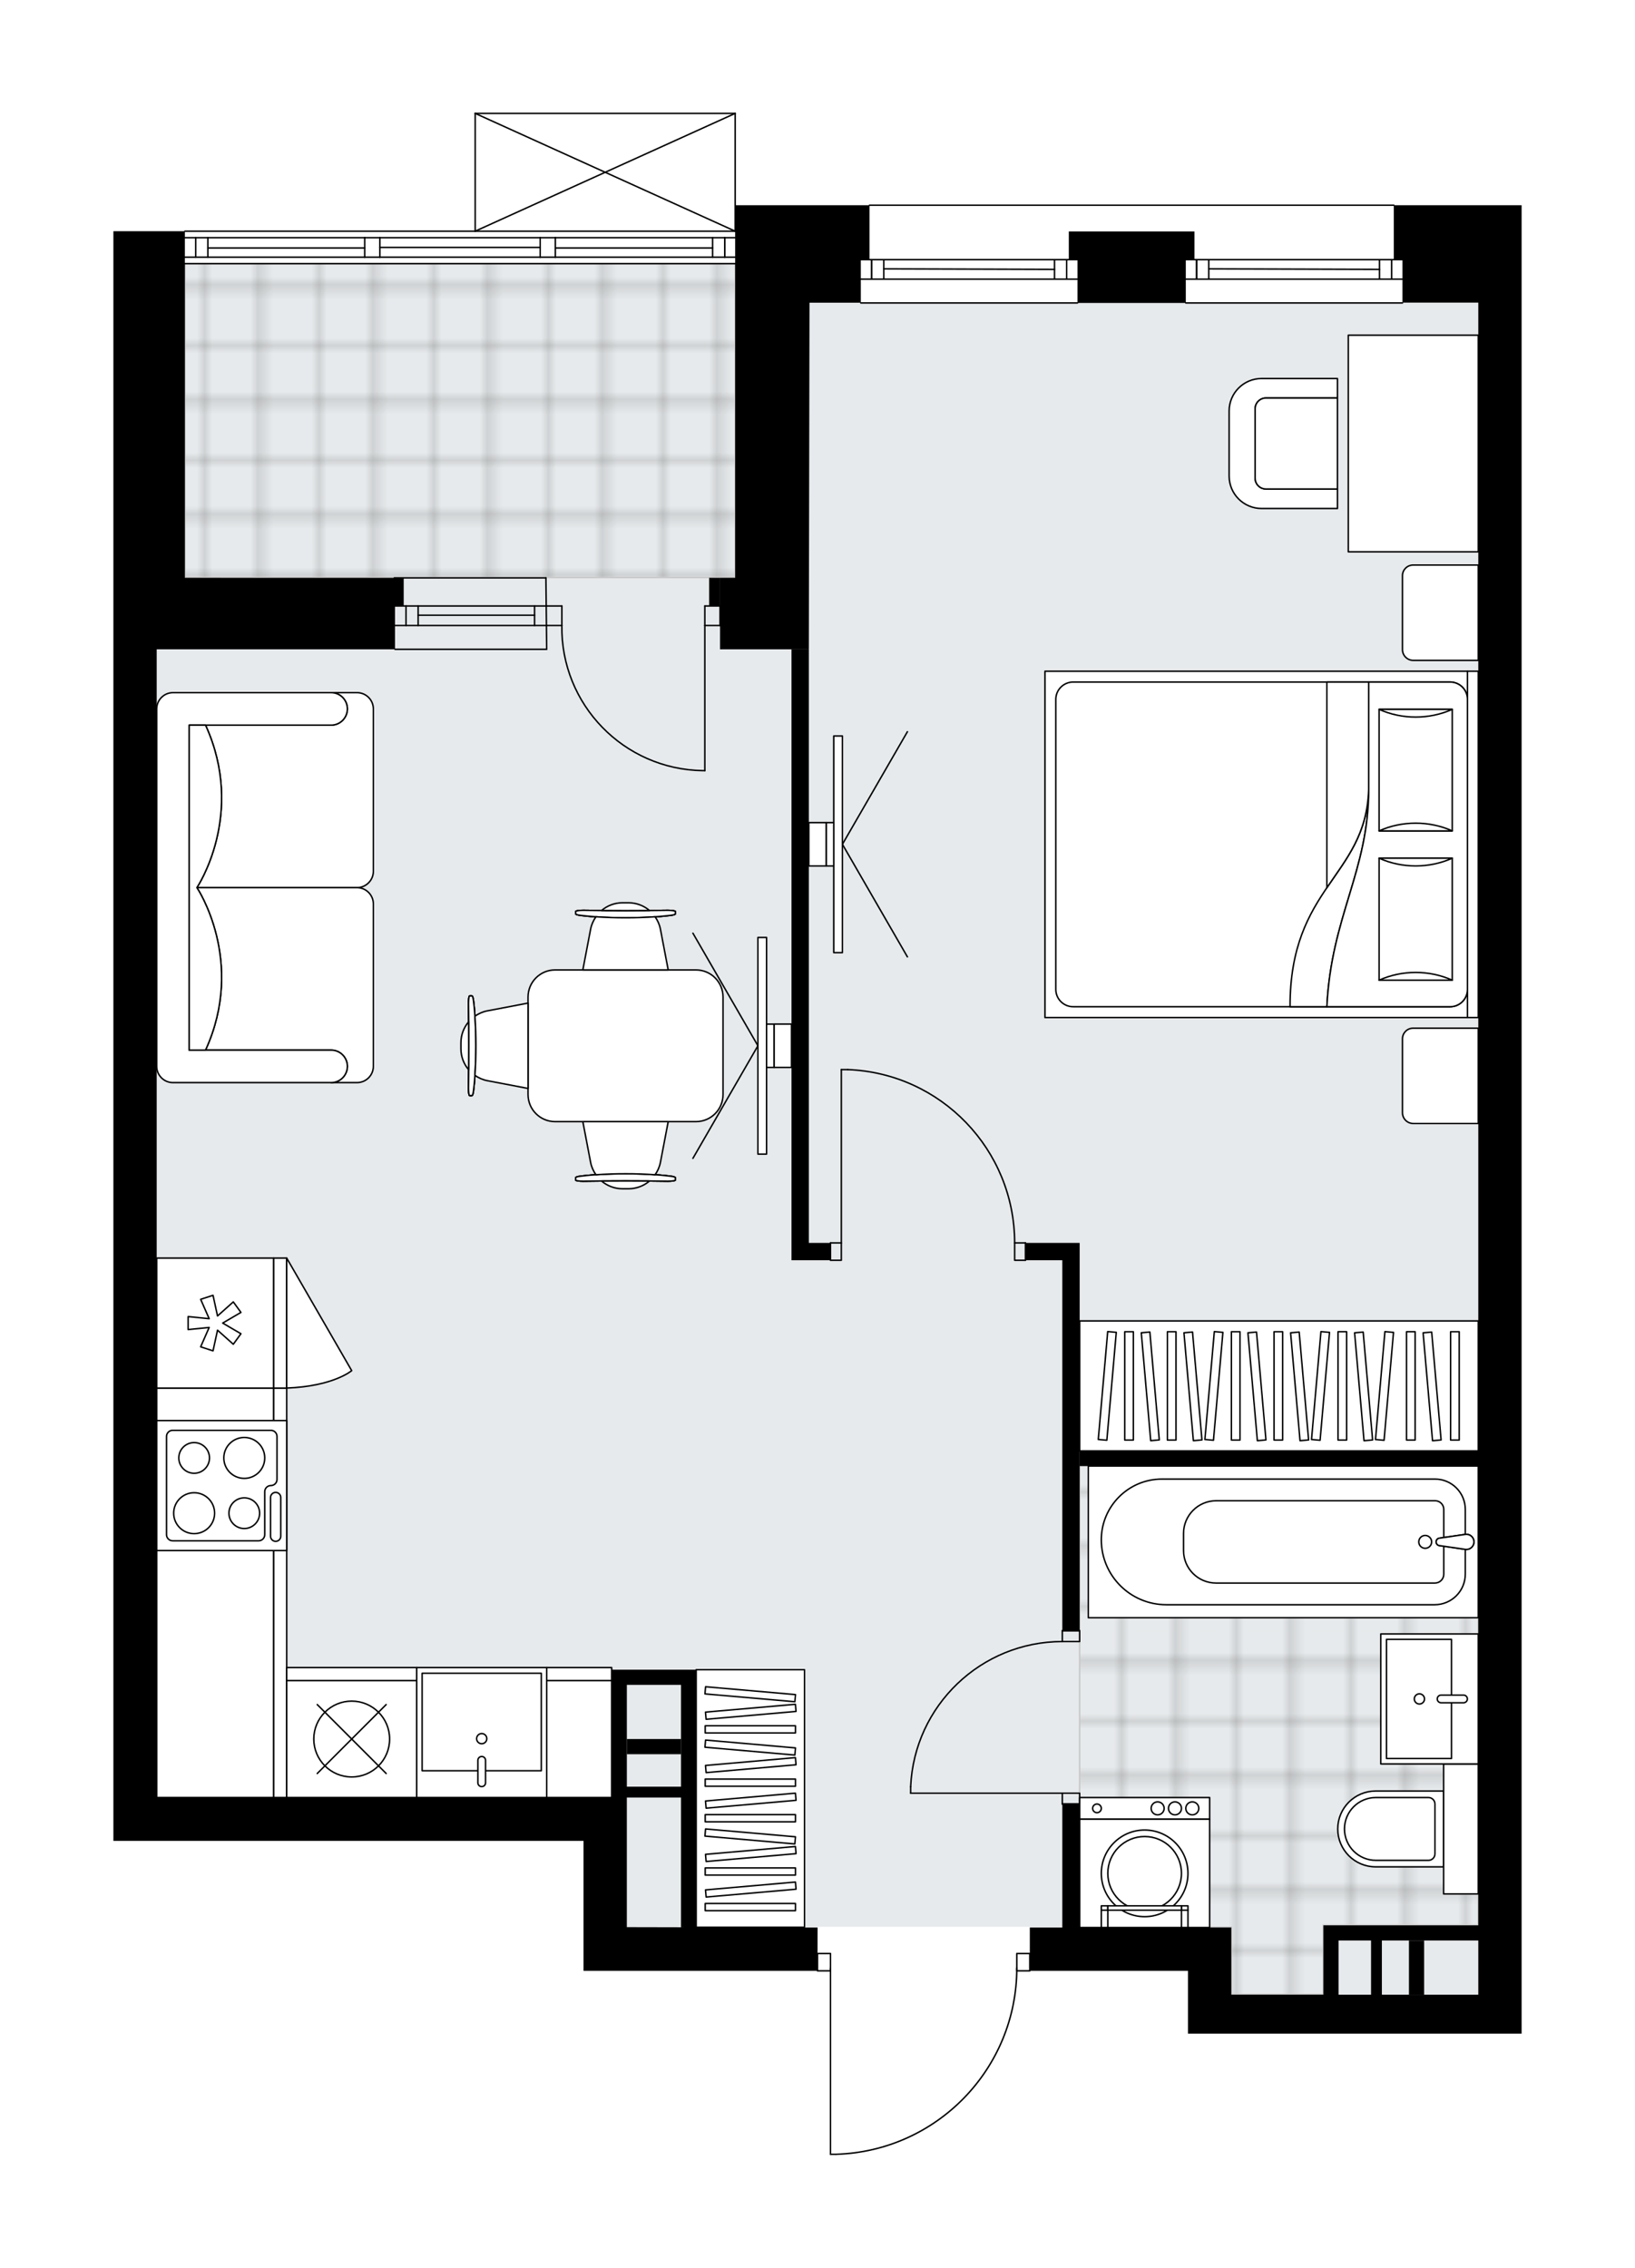 <svg xmlns="http://www.w3.org/2000/svg" xmlns:xlink="http://www.w3.org/1999/xlink" height="2000px" id="Layer_1" style="enable-background:new 0 0 1441.96 2000;" version="1.1" viewBox="0 0 1441.96 2000" width="1441.96px" x="0px" y="0px" xml:space="preserve">
<style type="text/css">
	.st0{fill:none;}
	.st1{opacity:0.25;fill:none;stroke:#070606;stroke-width:0.4;stroke-miterlimit:10;}
	.st2{fill:#FFFFFF;}
	.st3{fill:#E7EAEC;}
	.st4{fill:url(#SVGID_1_);stroke:#C8C8C8;stroke-width:1.3;stroke-miterlimit:10;}
	
		.st5{fill:url(#SVGID_00000079475597759669940940000018202970060742710701_);stroke:#C8C8C8;stroke-width:1.3;stroke-miterlimit:10;}
	.st6{fill:none;stroke:#000000;stroke-width:1.3;stroke-linecap:round;stroke-linejoin:round;stroke-miterlimit:10;}
	.st7{fill:#FFFFFF;stroke:#000000;stroke-width:1.3;stroke-linecap:round;stroke-linejoin:round;stroke-miterlimit:10;}
	.st8{fill:none;stroke:#000000;stroke-width:1.3;stroke-linecap:round;stroke-linejoin:round;}
	.st9{fill:none;stroke:#000000;stroke-width:1.3;stroke-linecap:round;stroke-linejoin:round;stroke-dasharray:9.67,9.67;}
	.st10{fill:none;stroke:#000000;stroke-width:1.3;stroke-linecap:round;stroke-linejoin:round;stroke-dasharray:10.582,10.582;}
	.st11{fill:none;stroke:#000000;stroke-width:1.3;stroke-linecap:round;stroke-linejoin:round;stroke-dasharray:8.944,8.944;}
	.st12{fill:none;stroke:#000000;stroke-width:1.3;stroke-linecap:round;stroke-linejoin:round;stroke-dasharray:9.997,9.997;}
	.st13{font-family:'Arial-BoldMT','Arial'; font-weight:bold;}
	.st14{font-size:100.145px;}
	.st15{font-size:84.738px;}
	.st16{font-family: 'ArialMT','Arial';}
	.st17{font-size:40px;}
</style>
<pattern height="14.57" id="New_Pattern_Swatch_2" patternUnits="userSpaceOnUse" style="overflow:visible;" viewBox="7.49 -22.06 14.57 14.57" width="14.57" x="-279.25" y="0.49">
	<g>
		<rect class="st0" height="14.57" width="14.57" x="7.49" y="-22.06" />
		<g>
			<rect class="st1" height="7.29" width="7.29" x="14.77" y="-7.49" />
		</g>
		<g>
			<rect class="st1" height="7.29" width="7.29" x="0.2" y="-7.49" />
		</g>
		<g>
			<rect class="st1" height="7.29" width="7.29" x="22.06" y="-14.77" />
		</g>
		<g>
			<rect class="st1" height="7.29" width="7.29" x="7.49" y="-14.77" />
			<rect class="st1" height="7.29" width="7.29" x="14.77" y="-22.06" />
		</g>
		<g>
			<rect class="st1" height="7.29" width="7.29" x="0.2" y="-22.06" />
		</g>
		<g>
			<rect class="st1" height="7.29" width="7.29" x="22.06" y="-29.35" />
		</g>
		<g>
			<rect class="st1" height="7.29" width="7.29" x="7.49" y="-29.35" />
		</g>
	</g>
</pattern>
<path class="st2" d="M1341.96,180.98v47.77v0v38.21v0v1406.88v85.38v0v25.45v8.94l-256.03,0h-38.21v-27.71v-27.71  l-138.83,0c0,0.36-0.29,0.65-0.65,0.65h-10.85c-0.79,41.99-17.26,81.58-46.59,111.79c-30.07,30.97-70.39,48.73-113.54,50.01  c-0.01,0-0.01,0-0.02,0h-4.79c-0.36,0-0.65-0.29-0.65-0.65v-161.15h-10.81c-0.36,0-0.65-0.29-0.65-0.65l-167.49,0h-38.21l0-114.64  l-376.41,0h0h-27.27H100l0-219.73l0-831.16l0-305.71V203.9l62.4,0v0c0-0.36,0.29-0.65,0.65-0.65l255.38,0V100c0,0,0,0,0-0.01  c0-0.05,0.02-0.09,0.03-0.14c0.01-0.04,0.01-0.08,0.03-0.12c0,0,0-0.01,0-0.01c0.01-0.03,0.04-0.05,0.05-0.08  c0.03-0.04,0.05-0.09,0.09-0.12c0.03-0.03,0.07-0.04,0.1-0.07c0.04-0.02,0.07-0.05,0.11-0.07c0.05-0.02,0.1-0.02,0.15-0.03  c0.03,0,0.06-0.02,0.09-0.02h229.28c0.04,0,0.07,0.01,0.1,0.02c0.05,0.01,0.09,0.01,0.14,0.03c0.04,0.02,0.07,0.04,0.11,0.07  c0.03,0.02,0.07,0.04,0.1,0.07c0.04,0.04,0.06,0.08,0.09,0.13c0.02,0.02,0.04,0.04,0.05,0.07c0,0,0,0,0,0.01  c0.02,0.04,0.02,0.09,0.03,0.13c0.01,0.04,0.02,0.08,0.02,0.12c0,0,0,0.01,0,0.01v80.98l117.16,0c0,0,0,0,0,0  c0-0.36,0.29-0.65,0.65-0.65l462.39,0c0.36,0,0.65,0.29,0.65,0.65L1341.96,180.98z" id="background" />
<g id="floor">
	<polygon class="st3" points="1303.74,266.71 648.37,266.71 648.37,232.31 163.05,232.31 163.05,572.42 138.21,572.42    138.21,1585.09 552.83,1585.09 552.83,1699.37 1085.92,1699.37 1085.92,1758.97 1303.74,1758.97 1303.74,1699.37 1303.74,1699.37     " />
	<pattern id="SVGID_1_" patternTransform="matrix(6.74 0 0 6.74 39621.375 30176.451)" xlink:href="#New_Pattern_Swatch_2">
	</pattern>
	<rect class="st4" height="277.05" width="485.32" x="163.05" y="232.31" />
	
		<pattern id="SVGID_00000163069959195364741120000002642003921574205332_" patternTransform="matrix(6.74 0 0 6.74 39621.375 30176.451)" xlink:href="#New_Pattern_Swatch_2">
	</pattern>
	
		<polygon points="   1303.74,1292.76 1146.08,1292.76 1110.56,1292.76 952.17,1292.76 952.17,1699.74 1085.92,1699.74 1085.92,1758.97 1167.13,1758.97    1167.13,1697.83 1303.74,1697.83  " style="fill:url(#SVGID_00000163069959195364741120000002642003921574205332_);stroke:#C8C8C8;stroke-width:1.3;stroke-miterlimit:10;" />
	<g id="LINE_00000025402555788974848050000011106140329313983140_">
		<line class="st6" x1="482.14" x2="348.39" y1="551.65" y2="551.65" />
	</g>
	<g id="LINE_00000018931459760940856640000011585540235748758441_">
		<line class="st6" x1="482.14" x2="348.39" y1="534.46" y2="534.46" />
	</g>
	<g id="LINE_00000024000601233248313740000009632593830744178344_">
		<line class="st6" x1="471.44" x2="368.78" y1="542.58" y2="542.58" />
	</g>
	<g id="LINE_00000042731559163072673890000001672759127858819200_">
		<line class="st6" x1="358.08" x2="358.08" y1="551.65" y2="534.46" />
	</g>
	<g id="LINE_00000091007224991924132540000001342791721129136560_">
		<line class="st6" x1="471.44" x2="471.44" y1="551.65" y2="534.46" />
	</g>
	<g id="LINE_00000003077815045123588340000008519909331290015620_">
		<line class="st6" x1="482.14" x2="348.39" y1="572.67" y2="572.67" />
	</g>
	<g id="LINE_00000120517521904248520730000007521074915838387097_">
		<line class="st6" x1="347.72" x2="481.47" y1="509.67" y2="509.67" />
	</g>
	<g id="LINE_00000116223666994795836860000009334328453296907917_">
		<line class="st6" x1="368.78" x2="368.78" y1="551.67" y2="534.47" />
	</g>
	<g id="LINE_00000078013675444562882410000011486584886103739276_">
		<line class="st6" x1="482.14" x2="481.47" y1="572.67" y2="509.67" />
	</g>
	<g id="LINE_00000001643038107752488110000013902885982085401755_">
		<line class="st6" x1="648.37" x2="163.05" y1="232.56" y2="232.56" />
	</g>
	<g id="LINE_00000036249161127555612750000017319087968530342591_">
		<line class="st6" x1="639.16" x2="639.16" y1="226.83" y2="209.64" />
	</g>
	<g id="LINE_00000049195106022686951980000012856692516250103204_">
		<line class="st6" x1="172.61" x2="172.61" y1="226.83" y2="209.64" />
	</g>
	<g id="LINE_00000019656767875713132390000004495114892613751973_">
		<line class="st6" x1="489.78" x2="628.46" y1="218.71" y2="218.71" />
	</g>
	<g id="LINE_00000117635826202282408080000015547681481545097915_">
		<line class="st6" x1="183.31" x2="321.64" y1="218.71" y2="218.71" />
	</g>
	<g id="LINE_00000158709601648273261150000003171822758014753954_">
		<line class="st6" x1="183.31" x2="183.31" y1="209.64" y2="226.83" />
	</g>
	<g id="LINE_00000122708708100259115180000012136117733237092539_">
		<line class="st6" x1="639.16" x2="639.16" y1="226.83" y2="209.64" />
	</g>
	<g id="LINE_00000023275333722235154880000013448622228362815114_">
		<line class="st6" x1="628.46" x2="628.46" y1="209.64" y2="226.83" />
	</g>
	<g id="LINE_00000171677432985867324450000013058956740361073327_">
		<line class="st6" x1="476.41" x2="476.41" y1="226.83" y2="209.64" />
	</g>
	<g id="LINE_00000054964681316196397940000014985882986029983679_">
		<line class="st6" x1="476.41" x2="489.78" y1="209.64" y2="209.64" />
	</g>
	<g id="LINE_00000180345111508522154380000016450556005027761588_">
		<line class="st6" x1="489.78" x2="489.78" y1="209.64" y2="226.83" />
	</g>
	<g id="LINE_00000011719449680929510620000006130947004322394294_">
		<line class="st6" x1="489.78" x2="476.41" y1="226.83" y2="226.83" />
	</g>
	<g id="LINE_00000155107725690404457860000005505017602110502054_">
		<line class="st6" x1="163.05" x2="648.37" y1="203.9" y2="203.9" />
	</g>
	<g id="LINE_00000173150416038153191540000001610307867229264546_">
		<line class="st6" x1="321.64" x2="321.64" y1="226.83" y2="209.64" />
	</g>
	<g id="LINE_00000182497313681425855010000014647708203366523796_">
		<line class="st6" x1="321.64" x2="335.02" y1="209.64" y2="209.64" />
	</g>
	<g id="LINE_00000059296965138516868610000013063859941312556676_">
		<line class="st6" x1="335.02" x2="335.02" y1="209.64" y2="226.83" />
	</g>
	<g id="LINE_00000011740071919239867920000015463563558058827161_">
		<line class="st6" x1="335.02" x2="321.64" y1="226.83" y2="226.83" />
	</g>
	<g id="LINE_00000152982351282565556080000003528142811392098494_">
		<line class="st6" x1="335.02" x2="476.41" y1="218.23" y2="218.23" />
	</g>
	<g id="LWPOLYLINE_00000079477668236438447160000014605471717791906223_">
		<line class="st6" x1="321.64" x2="163.05" y1="226.83" y2="226.83" />
	</g>
	<g id="LWPOLYLINE_00000012463659432916590720000001687727780534937986_">
		<line class="st6" x1="335.02" x2="476.41" y1="226.83" y2="226.83" />
	</g>
	<g id="LWPOLYLINE_00000021101776106140813130000009521798525492235966_">
		<line class="st6" x1="489.78" x2="648.37" y1="226.83" y2="226.83" />
	</g>
	<g id="LWPOLYLINE_00000003072887912515541110000017116736592955087780_">
		<line class="st6" x1="321.64" x2="163.05" y1="209.64" y2="209.64" />
	</g>
	<g id="LWPOLYLINE_00000150101933020819013580000009573062708419898268_">
		<line class="st6" x1="335.02" x2="476.41" y1="209.64" y2="209.64" />
	</g>
	<g id="LWPOLYLINE_00000108303414392790728610000007969936159449377694_">
		<line class="st6" x1="489.78" x2="648.37" y1="209.64" y2="209.64" />
	</g>
	<g id="LINE_00000067949064616255743490000002541733000984174464_">
		<line class="st6" x1="950.27" x2="759.19" y1="246.19" y2="246.19" />
	</g>
	<g id="LINE_00000084491229428695172500000013207322922585808529_">
		<line class="st6" x1="768.75" x2="768.75" y1="228.99" y2="246.19" />
	</g>
	<g id="LINE_00000022530327265885512120000001694557521582457249_">
		<line class="st6" x1="940.71" x2="940.71" y1="228.99" y2="246.19" />
	</g>
	<g id="LINE_00000122693007831601316970000009894095179773765248_">
		<line class="st6" x1="950.27" x2="759.19" y1="228.99" y2="228.99" />
	</g>
	<g id="LINE_00000099663264359209569440000011837041297115198100_">
		<line class="st6" x1="930.01" x2="779.45" y1="237.59" y2="237.11" />
	</g>
	<g id="LINE_00000158014785151246596320000014376461036612156317_">
		<line class="st6" x1="930.01" x2="930.01" y1="246.19" y2="228.99" />
	</g>
	<g id="LINE_00000060024076401300964610000011322204940840338582_">
		<line class="st6" x1="768.75" x2="768.75" y1="228.99" y2="246.19" />
	</g>
	<g id="LINE_00000062163644085932610010000010796803120220441274_">
		<line class="st6" x1="779.45" x2="779.45" y1="246.19" y2="228.99" />
	</g>
	<g id="LINE_00000022541531095109244280000008766781324758383549_">
		<line class="st6" x1="950.27" x2="759.19" y1="267.2" y2="267.2" />
	</g>
	<g id="LINE_00000170260964227699936010000008510119251194513077_">
		<line class="st6" x1="1236.87" x2="1045.8" y1="246.19" y2="246.19" />
	</g>
	<g id="LINE_00000114051213352357857330000010340544462745970587_">
		<line class="st6" x1="1055.35" x2="1055.35" y1="228.99" y2="246.19" />
	</g>
	<g id="LINE_00000120526487736633529550000015415535109959146120_">
		<line class="st6" x1="1227.32" x2="1227.32" y1="228.99" y2="246.19" />
	</g>
	<g id="LINE_00000101060874412218001350000002570874327309802369_">
		<line class="st6" x1="1236.87" x2="1045.8" y1="228.99" y2="228.99" />
	</g>
	<g id="LINE_00000052819183777378245980000001310585049432376752_">
		<line class="st6" x1="1216.62" x2="1066.06" y1="237.59" y2="237.11" />
	</g>
	<g id="LINE_00000041255835932007648630000006139909986042676910_">
		<line class="st6" x1="1216.62" x2="1216.62" y1="246.19" y2="228.99" />
	</g>
	<g id="LINE_00000093160866231396060050000016615275708391293105_">
		<line class="st6" x1="1055.35" x2="1055.35" y1="228.99" y2="246.19" />
	</g>
	<g id="LINE_00000070801387662482556410000011280974932608668816_">
		<line class="st6" x1="1066.06" x2="1066.06" y1="246.19" y2="228.99" />
	</g>
	<g id="LINE_00000175301958774484613320000007960950318420701886_">
		<line class="st6" x1="1236.87" x2="1045.8" y1="267.2" y2="267.2" />
	</g>
	<g id="LINE_00000098926905207187381740000015505995819617541557_">
		<line class="st6" x1="1229.23" x2="766.84" y1="180.98" y2="180.98" />
	</g>
	<g id="LWPOLYLINE_00000158715283826441572990000014894200128759410850_">
		<rect class="st6" height="15.29" width="11.46" x="896.76" y="1722.92" />
	</g>
	<g id="LWPOLYLINE_00000106137589383741228180000009517274045262174388_">
		<rect class="st6" height="15.29" width="11.46" x="720.98" y="1722.92" />
	</g>
	<g id="LWPOLYLINE_00000144320148459052945400000009020239922227047328_">
		<path class="st6" d="M737.23,1900c88.86-2.63,159.53-75.42,159.53-164.32" />
	</g>
	<g id="LINE_00000084525225678395291880000007935248717615386554_">
		<line class="st6" x1="732.44" x2="732.44" y1="1735.68" y2="1900" />
	</g>
	<g id="LINE_00000036241678515200580810000006652172406055039120_">
		<line class="st6" x1="732.44" x2="737.23" y1="1900" y2="1900" />
	</g>
	<g id="LWPOLYLINE_00000126319616458376178250000013256435686359317176_">
		<rect class="st6" height="15.29" width="9.55" x="732.44" y="1096.2" />
	</g>
	<g id="LWPOLYLINE_00000007386333961967594390000010271802073423209897_">
		<rect class="st6" height="15.29" width="9.55" x="894.85" y="1096.2" />
	</g>
	<g id="LINE_00000043426430794419122740000011033250347576069538_">
		<line class="st6" x1="732.44" x2="732.44" y1="1096.2" y2="1111.49" />
	</g>
	<g id="LINE_00000011742528635812778380000016632787026771363730_">
		<line class="st6" x1="904.41" x2="904.41" y1="1096.2" y2="1111.49" />
	</g>
	<g id="LINE_00000120530824545375274380000011421785318930882989_">
		<line class="st6" x1="742" x2="742" y1="1096.2" y2="943.35" />
	</g>
	<g id="LINE_00000080923262282862930870000010478509188518838939_">
		<line class="st6" x1="747.73" x2="742" y1="943.35" y2="943.35" />
	</g>
	<g id="ARC_00000178922250783473782310000011219321181705446562_">
		<path class="st6" d="M747.73,943.35c82.13,3.18,147.08,70.67,147.12,152.86" />
	</g>
	<g id="LWPOLYLINE_00000000903856806979081300000001336337197525045138_">
		<rect class="st6" height="9.55" width="15.29" x="936.89" y="1581.52" />
	</g>
	<g id="LWPOLYLINE_00000030472961341514725020000013399855786770116542_">
		<rect class="st6" height="9.55" width="15.29" x="936.89" y="1438.22" />
	</g>
	<g id="LINE_00000075155011663447793970000006749566753633933709_">
		<line class="st6" x1="936.89" x2="952.18" y1="1591.08" y2="1591.08" />
	</g>
	<g id="LINE_00000062903142913099722000000008073182324746810043_">
		<line class="st6" x1="936.89" x2="952.18" y1="1438.22" y2="1438.22" />
	</g>
	<g id="LINE_00000127729297573305115270000002391266851373181324_">
		<line class="st6" x1="936.89" x2="803.14" y1="1581.52" y2="1581.52" />
	</g>
	<g id="ARC_00000010286770356346017290000000514363395787676825_">
		<path class="st6" d="M803.14,1575.79c3.18-71.57,62.11-127.97,133.75-128.02" />
	</g>
	<g id="LINE_00000170239640482539276070000007564366705069451660_">
		<line class="st6" x1="803.14" x2="803.14" y1="1581.52" y2="1575.79" />
	</g>
	<g id="ARC_00000076592588307436333500000008554901443453422767_">
		<path class="st6" d="M621.62,679.67c-0.63,0-1.25,0-1.88-0.01c-69.65-1.04-125.27-58.35-124.23-128" />
	</g>
	<g id="LINE_00000085249056308502382220000012304430993476950446_">
		<line class="st6" x1="621.62" x2="621.62" y1="551.65" y2="679.67" />
	</g>
	<g id="LINE_00000101806636798937532530000009147493828218794685_">
		<line class="st6" x1="482.14" x2="495.52" y1="551.65" y2="551.65" />
	</g>
	<g id="LINE_00000032638375356176823080000005687086108502313396_">
		<line class="st6" x1="495.52" x2="495.52" y1="551.65" y2="534.46" />
	</g>
	<g id="LINE_00000172405558642440630020000004091469409592442003_">
		<line class="st6" x1="495.52" x2="482.14" y1="534.46" y2="534.46" />
	</g>
	<g id="LINE_00000091004492401316403300000011407704917138187183_">
		<line class="st6" x1="635" x2="621.62" y1="534.46" y2="534.46" />
	</g>
	<g id="LINE_00000068670506601886138310000017979788759988874888_">
		<line class="st6" x1="621.62" x2="621.62" y1="534.46" y2="551.65" />
	</g>
	<g id="LINE_00000098932202070200903970000007266483744032544921_">
		<line class="st6" x1="621.62" x2="635" y1="551.65" y2="551.65" />
	</g>
	<g id="LINE_00000026163951758870131300000001648642498640398740_">
		<line class="st6" x1="635" x2="635" y1="534.46" y2="551.65" />
	</g>
	<g id="LINE_00000010287858397430911870000012635793549929752969_">
		<line class="st6" x1="419.09" x2="648.37" y1="100" y2="100" />
	</g>
	<g id="LINE_00000074401139931167493440000004440745841342581912_">
		<line class="st6" x1="648.37" x2="648.37" y1="100" y2="203.9" />
	</g>
	<g id="LINE_00000091005705954283460550000012840336030786319535_">
		<line class="st6" x1="419.09" x2="419.09" y1="203.9" y2="100" />
	</g>
	<g id="LWPOLYLINE_00000101801273024791637160000015175637638907353010_">
		<line class="st6" x1="648.37" x2="419.09" y1="203.9" y2="100" />
	</g>
	<g id="LWPOLYLINE_00000026871348808837426830000005871698419499373202_">
		<line class="st6" x1="419.09" x2="648.37" y1="203.9" y2="100" />
	</g>
	<g>
		<polygon points="936.89,1438.22 952.18,1438.22 952.18,1096.2 936.89,1096.2 904.41,1096.2 904.41,1111.49 936.89,1111.49   " />
		<polygon points="698.05,1111.49 713.34,1111.49 732.44,1111.49 732.44,1096.2 713.34,1096.2 713.34,572.67 698.05,572.67   " />
		<rect height="13.38" width="47.77" x="552.84" y="1533.76" />
		<polygon points="552.84,1585.35 600.61,1585.35 600.6,1699.72 613.98,1699.75 613.98,1547.13 613.98,1472.61 600.61,1472.61     552.84,1472.61 552.84,1485.99 600.61,1485.99 600.61,1547.13 600.61,1575.79 552.84,1575.79 552.84,1472.61 539.46,1472.61     539.46,1585.35 521.17,1585.35 521.17,1585.35 138.21,1585.35 138.21,1403.83 138.21,572.67 152.8,572.67 152.8,572.67     348.39,572.67 348.39,534.46 356.04,534.46 356.04,509.62 348.39,509.66 163.05,509.62 163.05,280.73 163.05,280.73 163.05,203.9     100,203.9 100,266.96 100,553.94 100,553.94 100,1403.83 100,1623.56 131.66,1623.56 514.62,1623.56 514.62,1738.2 546.15,1738.2     720.98,1738.2 721.06,1699.99 552.84,1699.63   " />
		<rect height="24.84" width="9.55" x="625.44" y="509.62" />
		<polygon points="1229.23,180.98 1229.23,228.74 1236.87,228.74 1236.87,266.89 1303.75,266.89 1303.75,1279.63 952.18,1279.63     952.18,1293.01 1303.75,1293.01 1303.75,1698.08 1167.13,1698.08 1167.13,1711.45 1167.13,1759.22 1180.5,1759.22 1180.5,1711.45     1209.17,1711.45 1209.17,1759.22 1218.72,1759.22 1218.72,1711.45 1303.75,1711.45 1303.75,1759.22 1085.92,1759.22     1085.92,1738.2 1085.92,1738.2 1085.92,1699.99 952.17,1699.99 952.18,1591.08 936.89,1591.08 936.89,1699.99 908.23,1699.99     908.23,1738.2 1047.71,1738.2 1047.71,1793.61 1070.98,1793.61 1341.96,1793.61 1341.96,1770.96 1341.96,1759.22 1341.96,266.89     1341.96,255.22 1341.96,228.74 1341.96,218.71 1341.96,180.98   " />
		<polygon points="648.37,218.23 648.37,218.23 648.37,255.05 648.37,509.62 635,509.62 635,572.67 648.37,572.67 650.28,572.67     713.34,572.67 713.92,266.96 759.19,266.96 759.19,228.74 766.84,228.74 766.84,180.98 648.37,180.98   " />
		<rect height="47.77" width="13.38" x="1242.6" y="1711.45" />
		<polygon points="950.27,267.2 1045.8,267.2 1045.8,228.99 1053.44,228.99 1053.44,204.15 942.62,204.15 942.62,228.99     950.27,228.99   " />
	</g>
</g>
<g id="mebel">
	<g>
		
			<rect class="st7" height="103.18" transform="matrix(6.123234e-17 -1 1 6.123234e-17 -1214.984 1594.583)" width="361.12" x="9.24" y="1353.19" />
		
			<rect class="st7" height="11.46" transform="matrix(6.123234e-17 -1 1 6.123234e-17 -1157.663 1651.905)" width="361.12" x="66.56" y="1399.05" />
	</g>
	<g>
		
			<rect class="st7" height="103.18" transform="matrix(-1 -8.942459e-11 8.942459e-11 -1 1021.612 3067.513)" width="57.32" x="482.15" y="1482.17" />
		
			<rect class="st7" height="11.46" transform="matrix(-1 -8.942459e-11 8.942459e-11 -1 1021.612 2952.871)" width="57.32" x="482.15" y="1470.7" />
	</g>
	<g>
		<path class="st7" d="M1236.87,507.74v65.14c0,5.28,4.28,9.55,9.55,9.55h57.32v-84.07h-57.5    C1241.06,498.37,1236.87,502.57,1236.87,507.74z" />
		<path class="st7" d="M1236.87,916.2v65.14c0,5.28,4.28,9.55,9.55,9.55h57.32v-84.07h-57.5    C1241.06,906.83,1236.87,911.02,1236.87,916.2z" />
		<g>
			
				<rect class="st7" height="9.55" transform="matrix(-1.345077e-10 1 -1 -1.345077e-10 2043.686 -554.244)" width="305.45" x="1146.24" y="739.94" />
			
				<rect class="st7" height="372.59" transform="matrix(-1.345077e-10 1 -1 -1.345077e-10 1852.616 -363.173)" width="305.45" x="955.17" y="558.43" />
			<path class="st7" d="M1294.19,616.83v255.77c0,8.44-6.84,15.29-15.29,15.29H946.44c-8.44,0-15.29-6.84-15.29-15.29V616.83     c0-8.44,6.84-15.29,15.29-15.29h332.46C1287.34,601.55,1294.19,608.39,1294.19,616.83z" />
			<path class="st7" d="M1170.22,887.89c3.91-79.89,36.83-119.48,36.86-191.42c-2.6,76.97-69.49,85.19-69.35,191.42L1170.22,887.89z     " />
			<g>
				<path class="st7" d="M1170.22,887.89c3.91-79.89,36.83-119.48,36.86-191.42l0-94.93h71.82c8.44,0,15.29,6.84,15.29,15.29v255.77      c0,8.44-6.84,15.29-15.29,15.29L1170.22,887.89L1170.22,887.89z" />
			</g>
			
				<rect class="st7" height="64.52" transform="matrix(-1.342812e-10 1 -1 -1.342812e-10 1927.742 -569.304)" width="107.19" x="1194.93" y="646.96" />
			<path class="st7" d="M1216.26,732.81c20.27-9.08,44.25-9.08,64.52,0H1216.26z" />
			<path class="st7" d="M1280.78,625.62c-20.27,9.08-44.25,9.08-64.52,0H1280.78z" />
			
				<rect class="st7" height="64.52" transform="matrix(-1.349322e-10 1 -1 -1.349322e-10 2059.214 -437.832)" width="107.6" x="1194.72" y="778.43" />
			<path class="st7" d="M1216.26,864.49c20.27-9.11,44.25-9.11,64.52,0H1216.26z" />
			<path class="st7" d="M1280.78,756.89c-20.27,9.11-44.25,9.11-64.52,0H1280.78z" />
			<g>
				<path class="st7" d="M1207.08,696.47v-94.93h-36.86v181.38C1187.61,757.23,1205.75,735.83,1207.08,696.47z" />
			</g>
		</g>
	</g>
	<g>
		
			<rect class="st7" height="351.57" transform="matrix(1.890986e-10 -1 1 1.890986e-10 -94.355 2350.268)" width="114.64" x="1070.64" y="1046.53" />
		<g>
			
				<rect class="st7" height="7.59" transform="matrix(1.796608e-10 -1 1 1.796608e-10 -226.571 2218.052)" width="95.54" x="947.97" y="1218.52" />
			
				<rect class="st7" height="7.59" transform="matrix(1.795471e-10 -1 1 1.795471e-10 -188.951 2255.672)" width="95.54" x="985.59" y="1218.52" />
			
				<rect class="st7" height="7.59" transform="matrix(1.799272e-10 -1 1 1.799272e-10 -132.522 2312.101)" width="95.54" x="1042.02" y="1218.52" />
			
				<rect class="st7" height="7.59" transform="matrix(1.795471e-10 -1 1 1.795471e-10 -94.903 2349.72)" width="95.54" x="1079.64" y="1218.52" />
			
				<rect class="st7" height="7.59" transform="matrix(1.796803e-10 -1 1 1.796803e-10 -38.474 2406.149)" width="95.54" x="1136.07" y="1218.52" />
			
				<rect class="st7" height="7.59" transform="matrix(0.087 -0.996 0.996 0.087 -325.874 2088.994)" width="95.54" x="929.16" y="1218.52" />
			
				<rect class="st7" height="7.59" transform="matrix(0.087 -0.996 0.996 0.087 -240.023 2182.684)" width="95.54" x="1023.21" y="1218.52" />
			
				<rect class="st7" height="7.59" transform="matrix(0.087 -0.996 0.996 0.087 -154.171 2276.374)" width="95.54" x="1117.26" y="1218.52" />
			
				<rect class="st7" height="7.59" transform="matrix(-0.087 -0.996 0.996 -0.087 -114.686 2339.533)" width="95.54" x="966.78" y="1218.52" />
			
				<rect class="st7" height="7.59" transform="matrix(-0.087 -0.996 0.996 -0.087 -73.788 2377.009)" width="95.54" x="1004.4" y="1218.52" />
			
				<rect class="st7" height="7.59" transform="matrix(-0.087 -0.996 0.996 -0.087 -12.441 2433.223)" width="95.54" x="1060.83" y="1218.52" />
			
				<rect class="st7" height="7.59" transform="matrix(-0.087 -0.996 0.996 -0.087 28.457 2470.699)" width="95.54" x="1098.45" y="1218.52" />
			
				<rect class="st7" height="7.59" transform="matrix(0.087 -0.996 0.996 0.087 -102.661 2332.589)" width="95.54" x="1173.69" y="1218.52" />
			
				<rect class="st7" height="7.59" transform="matrix(-0.087 -0.996 0.996 -0.087 89.804 2526.914)" width="95.54" x="1154.88" y="1218.52" />
			
				<rect class="st7" height="7.59" transform="matrix(1.796803e-10 -1 1 1.796803e-10 21.933 2466.556)" width="95.54" x="1196.48" y="1218.52" />
			
				<rect class="st7" height="7.59" transform="matrix(1.796608e-10 -1 1 1.796608e-10 60.819 2505.443)" width="95.54" x="1235.36" y="1218.52" />
			
				<rect class="st7" height="7.59" transform="matrix(-0.087 -0.996 0.996 -0.087 155.477 2587.091)" width="95.54" x="1215.29" y="1218.52" />
		</g>
	</g>
	<g>
		<path class="st7" d="M292.02,639.55L292.02,639.55c7.91,0,14.33-6.42,14.33-14.33v0c0-7.91-6.42-14.33-14.33-14.33h0h22.88    c7.94,0,14.38,6.44,14.38,14.38v143.18c0,7.92-6.48,14.4-14.4,14.4l-141.24,0c0,0,43.47-64.62,7.62-143.3H292.02z" />
		<path class="st7" d="M292.02,926.15L292.02,926.15c7.91,0,14.33,6.42,14.33,14.33v0c0,7.91-6.42,14.33-14.33,14.33h0h22.88    c7.94,0,14.38-6.44,14.38-14.38V797.25c0-7.92-6.48-14.4-14.4-14.4l-141.24,0c0,0,43.47,64.62,7.62,143.3H292.02z" />
		<path class="st7" d="M152.54,610.89h139.48c7.91,0,14.33,6.42,14.33,14.33v0c0,7.91-6.42,14.33-14.33,14.33H166.87v286.61h125.15    c7.91,0,14.33,6.42,14.33,14.33l0,0c0,7.91-6.42,14.33-14.33,14.33H152.54c-7.91,0-14.33-6.42-14.33-14.33V625.22    C138.21,617.33,144.66,610.89,152.54,610.89z" />
		<path class="st7" d="M181.26,926.15c35.85-78.68-7.62-143.3-7.62-143.3v-0.01c0,0,43.47-64.62,7.62-143.3h-14.39v286.61    L181.26,926.15z" />
	</g>
	<g>
		<path class="st7" d="M613.78,989.23h-124.2c-13.19,0-23.88-10.69-23.88-23.88v-86.03c0-13.19,10.69-23.88,23.88-23.88h124.2    c13.19,0,23.88,10.69,23.88,23.88v86.03C637.67,978.54,626.97,989.23,613.78,989.23z" />
		<g>
			<g id="LINE_00000123436209086820280450000003758225691576352391_">
				<path class="st7" d="M591.39,807.3c-23.13,2.91-56.33,2.91-79.45,0c-2.67-0.34-4.22-0.84-4.22-1.37v-0.13v-1.89      c0-0.57,2.99-1.03,6.69-1.03c24.77,0.39,49.74,0.39,74.52,0c3.69,0,6.69,0.46,6.69,1.03v1.89v0.13      C595.61,806.47,594.06,806.97,591.39,807.3z" />
			</g>
			<g id="LINE_00000036229261985326204420000010097769927162952885_">
				<path class="st7" d="M591.39,807.3c-23.13,2.91-56.33,2.91-79.45,0c-2.67-0.34-4.22-0.84-4.22-1.37v-0.13v-1.89      c0-0.57,2.99-1.03,6.69-1.03c24.77,0.39,49.74,0.39,74.52,0c3.69,0,6.69,0.46,6.69,1.03v1.89v0.13      C595.61,806.47,594.06,806.97,591.39,807.3z" />
			</g>
			<g id="LINE_00000070802293397021757130000001190262962320092831_">
				<path class="st7" d="M591.39,807.3c-23.13,2.91-56.33,2.91-79.45,0c-2.67-0.34-4.22-0.84-4.22-1.37v-0.13v-1.89      c0-0.57,2.99-1.03,6.69-1.03c24.77,0.39,49.74,0.39,74.52,0c3.69,0,6.69,0.46,6.69,1.03v1.89v0.13      C595.61,806.47,594.06,806.97,591.39,807.3z" />
			</g>
			<path class="st7" d="M572.78,803.01c-5.03-4.25-11.5-6.79-18.48-6.79h-5.27c-6.99,0-13.46,2.54-18.48,6.79     C544.62,803.14,558.7,803.14,572.78,803.01z" />
			<path class="st7" d="M589.3,855.43l-6.85-35.92c-0.77-4.06-2.46-7.72-4.71-10.94c-16.58,1.17-35.58,1.17-52.16,0     c-2.24,3.22-3.93,6.88-4.71,10.94l-6.85,35.92H589.3z" />
		</g>
		<g>
			<g id="LINE_00000084528717523334720090000003053492851408477086_">
				<path class="st7" d="M417.58,882.6c2.91,23.13,2.91,56.33,0,79.45c-0.34,2.67-0.84,4.22-1.37,4.22h-0.13h-1.89      c-0.57,0-1.03-2.99-1.03-6.69c0.39-24.77,0.39-49.74,0-74.52c0-3.69,0.46-6.69,1.03-6.69h1.89h0.13      C416.74,878.38,417.24,879.93,417.58,882.6z" />
			</g>
			<g id="LINE_00000042732566204906754500000012453657916435098242_">
				<path class="st7" d="M417.58,882.6c2.91,23.13,2.91,56.33,0,79.45c-0.34,2.67-0.84,4.22-1.37,4.22h-0.13h-1.89      c-0.57,0-1.03-2.99-1.03-6.69c0.39-24.77,0.39-49.74,0-74.52c0-3.69,0.46-6.69,1.03-6.69h1.89h0.13      C416.74,878.38,417.24,879.93,417.58,882.6z" />
			</g>
			<g id="LINE_00000051371304353915090590000011716101413777615758_">
				<path class="st7" d="M417.58,882.6c2.91,23.13,2.91,56.33,0,79.45c-0.34,2.67-0.84,4.22-1.37,4.22h-0.13h-1.89      c-0.57,0-1.03-2.99-1.03-6.69c0.39-24.77,0.39-49.74,0-74.52c0-3.69,0.46-6.69,1.03-6.69h1.89h0.13      C416.74,878.38,417.24,879.93,417.58,882.6z" />
			</g>
			<path class="st7" d="M413.29,901.21c-4.25,5.03-6.79,11.5-6.79,18.48v5.27c0,6.99,2.54,13.46,6.79,18.48     C413.41,929.37,413.41,915.29,413.29,901.21z" />
			<path class="st7" d="M465.7,884.69l-35.92,6.85c-4.06,0.77-7.72,2.46-10.94,4.71c1.17,16.58,1.17,35.58,0,52.16     c3.22,2.24,6.88,3.93,10.94,4.71l35.92,6.85V884.69z" />
		</g>
		<g>
			<g id="LINE_00000034068744244563836770000005562706056662897830_">
				<path class="st7" d="M511.93,1037.36c23.13-2.91,56.33-2.91,79.45,0c2.67,0.34,4.22,0.84,4.22,1.37v0.13v1.89      c0,0.57-2.99,1.03-6.69,1.03c-24.77-0.39-49.74-0.39-74.52,0c-3.69,0-6.69-0.46-6.69-1.03v-1.89v-0.13      C507.71,1038.2,509.26,1037.69,511.93,1037.36z" />
			</g>
			<g id="LINE_00000132051688526585201700000002947066008583560582_">
				<path class="st7" d="M511.93,1037.36c23.13-2.91,56.33-2.91,79.45,0c2.67,0.34,4.22,0.84,4.22,1.37v0.13v1.89      c0,0.57-2.99,1.03-6.69,1.03c-24.77-0.39-49.74-0.39-74.52,0c-3.69,0-6.69-0.46-6.69-1.03v-1.89v-0.13      C507.71,1038.2,509.26,1037.69,511.93,1037.36z" />
			</g>
			<g id="LINE_00000127037560361430263730000011758817630604578196_">
				<path class="st7" d="M511.93,1037.36c23.13-2.91,56.33-2.91,79.45,0c2.67,0.34,4.22,0.84,4.22,1.37v0.13v1.89      c0,0.57-2.99,1.03-6.69,1.03c-24.77-0.39-49.74-0.39-74.52,0c-3.69,0-6.69-0.46-6.69-1.03v-1.89v-0.13      C507.71,1038.2,509.26,1037.69,511.93,1037.36z" />
			</g>
			<path class="st7" d="M530.54,1041.65c5.03,4.25,11.5,6.79,18.48,6.79h5.27c6.99,0,13.46-2.54,18.48-6.79     C558.7,1041.52,544.62,1041.52,530.54,1041.65z" />
			<path class="st7" d="M514.02,989.23l6.85,35.92c0.77,4.06,2.46,7.72,4.71,10.94c16.58-1.17,35.58-1.17,52.16,0     c2.24-3.22,3.93-6.88,4.71-10.94l6.85-35.92H514.02z" />
		</g>
	</g>
	<g>
		<g>
			<g id="LINE_00000039097031927825396930000009659213271058547844_">
				<line class="st7" x1="668.43" x2="611.11" y1="922.33" y2="1021.61" />
			</g>
			<g id="LINE_00000123432696412843875150000002633316972174286237_">
				<line class="st7" x1="668.43" x2="611.11" y1="922.33" y2="823.05" />
			</g>
		</g>
		<rect class="st7" height="191.07" width="7.64" x="668.43" y="826.8" />
		
			<rect class="st7" height="38.21" transform="matrix(-1 -9.166413e-11 9.166413e-11 -1 1358.837 1844.661)" width="6.69" x="676.07" y="903.22" />
		<rect class="st7" height="38.21" width="15.29" x="682.76" y="903.22" />
	</g>
	<g>
		<g>
			<g id="LINE_00000131354153252075951780000007885033324662803377_">
				<line class="st7" x1="742.95" x2="800.27" y1="744.63" y2="645.35" />
			</g>
			<g id="LINE_00000051370340627271961910000015390927622091748490_">
				<line class="st7" x1="742.95" x2="800.27" y1="744.63" y2="843.92" />
			</g>
		</g>
		
			<rect class="st7" height="191.07" transform="matrix(-1 -1.844499e-10 1.844499e-10 -1 1478.256 1489.27)" width="7.64" x="735.31" y="649.1" />
		<rect class="st7" height="38.21" width="6.69" x="728.62" y="725.53" />
		
			<rect class="st7" height="38.21" transform="matrix(-1 -1.812964e-10 1.812964e-10 -1 1441.953 1489.27)" width="15.29" x="713.33" y="725.53" />
	</g>
	<g>
		<g>
			<g>
				<path class="st7" d="M1179.55,431.28h-63.05c-5.28,0-9.55-4.28-9.55-9.55v-61.14c0-5.28,4.28-9.55,9.55-9.55h63.05v-17.2h-66.9      c-15.82,0-28.64,12.82-28.64,28.64v57.36c0,15.82,12.82,28.64,28.64,28.64h66.9V431.28z" />
			</g>
			<path class="st7" d="M1106.94,360.58v61.14c0,5.28,4.28,9.55,9.55,9.55h63.05v-80.25h-63.05     C1111.22,351.03,1106.94,355.31,1106.94,360.58z" />
		</g>
		
			<rect class="st7" height="114.64" transform="matrix(-4.484875e-11 1 -1 -4.484875e-11 1637.575 -855.266)" width="191.07" x="1150.89" y="333.83" />
	</g>
	<g>
		<path class="st7" d="M1179.8,1613.06L1179.8,1613.06c0-18.47,14.97-33.44,33.44-33.44h59.93v66.87h-59.93    C1194.77,1646.49,1179.8,1631.52,1179.8,1613.06z" />
		
			<rect class="st7" height="30.57" transform="matrix(-4.448993e-11 1 -1 -4.448993e-11 2901.512 324.598)" width="114.64" x="1231.14" y="1597.77" />
		<path class="st7" d="M1185.73,1613.06L1185.73,1613.06c0-15.3,12.4-27.71,27.71-27.71h46.36c3.17,0,5.73,2.57,5.73,5.73v43.95    c0,3.17-2.57,5.73-5.73,5.73h-46.36C1198.13,1640.76,1185.73,1628.36,1185.73,1613.06z" />
	</g>
	<g>
		<g>
			
				<rect class="st7" height="19.11" transform="matrix(-1 -8.994817e-11 8.994817e-11 -1 2018.988 3189.799)" width="114.64" x="952.17" y="1585.35" />
			
				<rect class="st7" height="95.54" transform="matrix(-1 -8.994817e-11 8.994817e-11 -1 2018.988 3304.441)" width="114.64" x="952.17" y="1604.45" />
			<g id="CIRCLE_00000125603307650901681760000012396365663774418866_">
				<circle class="st7" cx="1009.49" cy="1652.22" r="38.21" />
			</g>
			<g id="CIRCLE_00000171699955365476236600000002685210398265149064_">
				<circle class="st7" cx="1009.49" cy="1652.22" r="32.48" />
			</g>
			<g id="CIRCLE_00000103952601881695982610000001616298237426436012_">
				<circle class="st7" cx="967.46" cy="1594.9" r="3.82" />
			</g>
			<g id="CIRCLE_00000081638577507742828680000001753968141706884281_">
				<circle class="st7" cx="1020.96" cy="1594.9" r="5.73" />
			</g>
			<g id="CIRCLE_00000068647424214742387090000006871431272025441691_">
				<circle class="st7" cx="1036.24" cy="1594.9" r="5.73" />
			</g>
			<g id="CIRCLE_00000080926776885640359210000018396509750937635761_">
				<circle class="st7" cx="1051.53" cy="1594.9" r="5.73" />
			</g>
		</g>
		<g>
			
				<rect class="st7" height="15.29" transform="matrix(-1 -9.424785e-11 9.424785e-11 -1 2089.684 3384.691)" width="5.73" x="1041.98" y="1684.7" />
			
				<rect class="st7" height="3.82" transform="matrix(-1 -9.424785e-11 9.424785e-11 -1 2089.684 3365.584)" width="5.73" x="1041.98" y="1680.88" />
			
				<rect class="st7" height="15.29" transform="matrix(-1 -9.393077e-11 9.393077e-11 -1 1948.292 3384.691)" width="5.73" x="971.28" y="1684.7" />
			
				<rect class="st7" height="3.82" transform="matrix(-1 -9.393077e-11 9.393077e-11 -1 1948.292 3365.584)" width="5.73" x="971.28" y="1680.88" />
			<rect class="st7" height="3.82" width="64.96" x="977.01" y="1680.88" />
		</g>
	</g>
	<g>
		
			<rect class="st7" height="343.93" transform="matrix(-4.509744e-11 1 -1 -4.509744e-11 2491.662 228.103)" width="133.75" x="1064.9" y="1187.92" />
		<g id="ARC_00000158000717828404068920000010103957420386137472_">
			<path class="st7" d="M1292.29,1353.28c0.64-0.09,1.29-0.09,1.93,0c3.64,0.53,6.17,3.92,5.64,7.56c-0.53,3.64-3.92,6.17-7.56,5.64     l-23.33-3.4c-1.08-0.32-1.92-1.16-2.24-2.24c-0.53-1.76,0.48-3.62,2.24-4.15L1292.29,1353.28z" />
		</g>
		<path class="st7" d="M1292.28,1388.35v-21.87l-23.32-3.4c-1.08-0.32-1.92-1.16-2.24-2.24c-0.53-1.76,0.48-3.62,2.24-4.15    l23.32-3.4v-22.06c0-14.77-11.98-26.75-26.75-26.75h-240.71c-29.57,0-53.54,23.97-53.54,53.54c0,31.64,25.65,57.28,57.28,57.28    h236.77C1280.21,1415.29,1292.28,1403.23,1292.28,1388.35z" />
		<path class="st7" d="M1273.31,1388.41v-24.7l-4.35-0.63c-1.08-0.32-1.92-1.16-2.24-2.24c-0.53-1.76,0.48-3.62,2.24-4.15l4.35-0.63    v-24.83c0-4.22-3.42-7.64-7.64-7.64h-193.03c-15.93,0-28.84,12.91-28.84,28.84v15.11c0,15.83,12.83,28.66,28.66,28.66h193.07    C1269.83,1396.19,1273.31,1392.7,1273.31,1388.41z" />
		<g id="ARC_00000176029082625186836500000005092738754298625708_">
			<path class="st7" d="M1292.29,1353.28c0.64-0.09,1.29-0.09,1.93,0c3.64,0.53,6.17,3.92,5.64,7.56c-0.53,3.64-3.92,6.17-7.56,5.64     l-23.33-3.4c-1.08-0.32-1.92-1.16-2.24-2.24c-0.53-1.76,0.48-3.62,2.24-4.15L1292.29,1353.28z" />
		</g>
		<circle class="st7" cx="1256.93" cy="1359.88" r="5.67" />
	</g>
	<g>
		
			<rect class="st7" height="85.98" transform="matrix(-4.489938e-11 1 -1 -4.489938e-11 2759.161 237.657)" width="114.65" x="1203.43" y="1455.42" />
		
			<rect class="st7" height="57.32" transform="matrix(-4.481323e-11 1 -1 -4.481323e-11 2749.842 246.937)" width="105.09" x="1198.91" y="1469.73" />
		<path class="st7" d="M1267.56,1498.39L1267.56,1498.39c0-1.87,1.51-3.38,3.38-3.38h19.81c1.87,0,3.38,1.51,3.38,3.38l0,0    c0,1.87-1.51,3.38-3.38,3.38h-19.81C1269.07,1501.77,1267.56,1500.26,1267.56,1498.39z" />
		<circle class="st7" cx="1251.82" cy="1498.39" r="4.49" />
	</g>
	<g>
		
			<rect class="st7" height="114.64" transform="matrix(4.480733e-11 -1 1 4.480733e-11 -1114.671 1505.737)" width="114.64" x="138.21" y="1252.88" />
		<path class="st7" d="M152.28,1358.93h75.79c2.99,0,5.41-2.42,5.41-5.41v-37.9c0-2.99,2.42-5.41,5.41-5.41h0    c2.99,0,5.41-2.42,5.41-5.41v-37.9c0-2.99-2.42-5.41-5.41-5.41h-86.62c-2.99,0-5.41,2.42-5.41,5.41v86.62    C146.86,1356.5,149.29,1358.93,152.28,1358.93z" />
		<path class="st7" d="M247.62,1320.74v34.15c0,2.49-2.02,4.51-4.51,4.51l0,0c-2.49,0-4.51-2.02-4.51-4.51v-34.15    c0-2.49,2.02-4.51,4.51-4.51l0,0C245.6,1316.23,247.62,1318.25,247.62,1320.74z" />
		<circle class="st7" cx="171.22" cy="1334.57" r="18.05" />
		<circle class="st7" cx="215.44" cy="1285.84" r="18.05" />
		<circle class="st7" cx="215.44" cy="1334.57" r="13.53" />
		<circle class="st7" cx="171.22" cy="1285.84" r="13.53" />
	</g>
	<g>
		
			<rect class="st7" height="103.18" transform="matrix(-1 -4.471236e-11 4.471236e-11 -1 620.351 3067.513)" width="114.64" x="252.85" y="1482.17" />
		
			<rect class="st7" height="11.46" transform="matrix(-1 -4.471236e-11 4.471236e-11 -1 620.351 2952.871)" width="114.64" x="252.85" y="1470.7" />
		<circle class="st7" cx="310.18" cy="1533.76" r="33.44" />
		<line class="st7" x1="279.78" x2="340.57" y1="1564.16" y2="1503.36" />
		<line class="st7" x1="279.78" x2="340.57" y1="1503.36" y2="1564.16" />
	</g>
	<g>
		
			<rect class="st7" height="103.18" transform="matrix(4.491858e-11 -1 1 4.491858e-11 -977.1 1356.701)" width="114.64" x="132.48" y="1115.31" />
		
			<rect class="st7" height="11.46" transform="matrix(4.491858e-11 -1 1 4.491858e-11 -919.779 1414.023)" width="114.64" x="189.8" y="1161.17" />
		<polygon class="st7" points="184.46,1170.78 165.92,1172.63 165.92,1161.17 184.46,1163.02 176.97,1145.96 187.87,1142.41     191.84,1160.63 205.75,1148.22 212.49,1157.5 196.4,1166.9 212.49,1176.3 205.75,1185.58 191.84,1173.17 187.87,1191.39     176.97,1187.84   " />
		<path class="st7" d="M252.85,1109.58l57.32,99.28c0,0-16.13,13.83-57.32,15.36V1109.58z" />
	</g>
	<g>
		
			<rect class="st7" height="114.64" transform="matrix(-1 -4.534385e-11 4.534385e-11 -1 849.643 3056.049)" width="114.65" x="367.5" y="1470.7" />
		
			<rect class="st7" height="85.98" transform="matrix(-1 -4.550550e-11 4.550550e-11 -1 849.682 3037.45)" width="105.09" x="372.3" y="1475.73" />
		<path class="st7" d="M424.84,1549.16L424.84,1549.16c1.87,0,3.38,1.51,3.38,3.38v19.81c0,1.87-1.51,3.38-3.38,3.38l0,0    c-1.87,0-3.38-1.51-3.38-3.38v-19.81C421.46,1550.68,422.97,1549.16,424.84,1549.16z" />
		<circle class="st7" cx="424.84" cy="1533.42" r="4.49" />
	</g>
	<g>
		
			<rect class="st7" height="227.14" transform="matrix(-1 -1.198758e-10 1.198758e-10 -1 1323.504 3172.368)" width="95.54" x="613.98" y="1472.61" />
		<g>
			
				<rect class="st7" height="6.33" transform="matrix(-1 -1.345973e-10 1.345973e-10 -1 1323.504 3363.922)" width="79.61" x="621.95" y="1678.8" />
			
				<rect class="st7" height="6.33" transform="matrix(-1 -1.345973e-10 1.345973e-10 -1 1323.504 3301.223)" width="79.61" x="621.95" y="1647.45" />
			
				<rect class="st7" height="6.33" transform="matrix(-1 -1.345973e-10 1.345973e-10 -1 1323.504 3207.175)" width="79.61" x="621.95" y="1600.42" />
			
				<rect class="st7" height="6.33" transform="matrix(-1 -1.345973e-10 1.345973e-10 -1 1323.504 3144.476)" width="79.61" x="621.95" y="1569.07" />
			
				<rect class="st7" height="6.33" transform="matrix(-1 -1.345747e-10 1.345747e-10 -1 1323.504 3050.428)" width="79.61" x="621.95" y="1522.05" />
			
				<rect class="st7" height="6.33" transform="matrix(-0.996 -0.087 0.087 -0.996 1179.858 3290.038)" width="79.61" x="621.95" y="1616.1" />
			
				<rect class="st7" height="6.33" transform="matrix(-0.996 -0.087 0.087 -0.996 1186.689 3133.59)" width="79.61" x="621.95" y="1537.73" />
			
				<rect class="st7" height="6.33" transform="matrix(-0.996 0.087 -0.087 -0.996 1466.213 3268.557)" width="79.61" x="621.95" y="1663.12" />
			
				<rect class="st7" height="6.33" transform="matrix(-0.996 0.087 -0.087 -0.996 1463.48 3205.977)" width="79.61" x="621.95" y="1631.77" />
			
				<rect class="st7" height="6.33" transform="matrix(-0.996 0.087 -0.087 -0.996 1459.382 3112.108)" width="79.61" x="621.95" y="1584.75" />
			
				<rect class="st7" height="6.33" transform="matrix(-0.996 0.087 -0.087 -0.996 1456.649 3049.528)" width="79.61" x="621.95" y="1553.4" />
			
				<rect class="st7" height="6.33" transform="matrix(-0.996 -0.087 0.087 -0.996 1190.787 3039.72)" width="79.61" x="621.95" y="1490.7" />
			
				<rect class="st7" height="6.33" transform="matrix(-0.996 0.087 -0.087 -0.996 1452.551 2955.659)" width="79.61" x="621.95" y="1506.38" />
		</g>
	</g>
</g>
</svg>